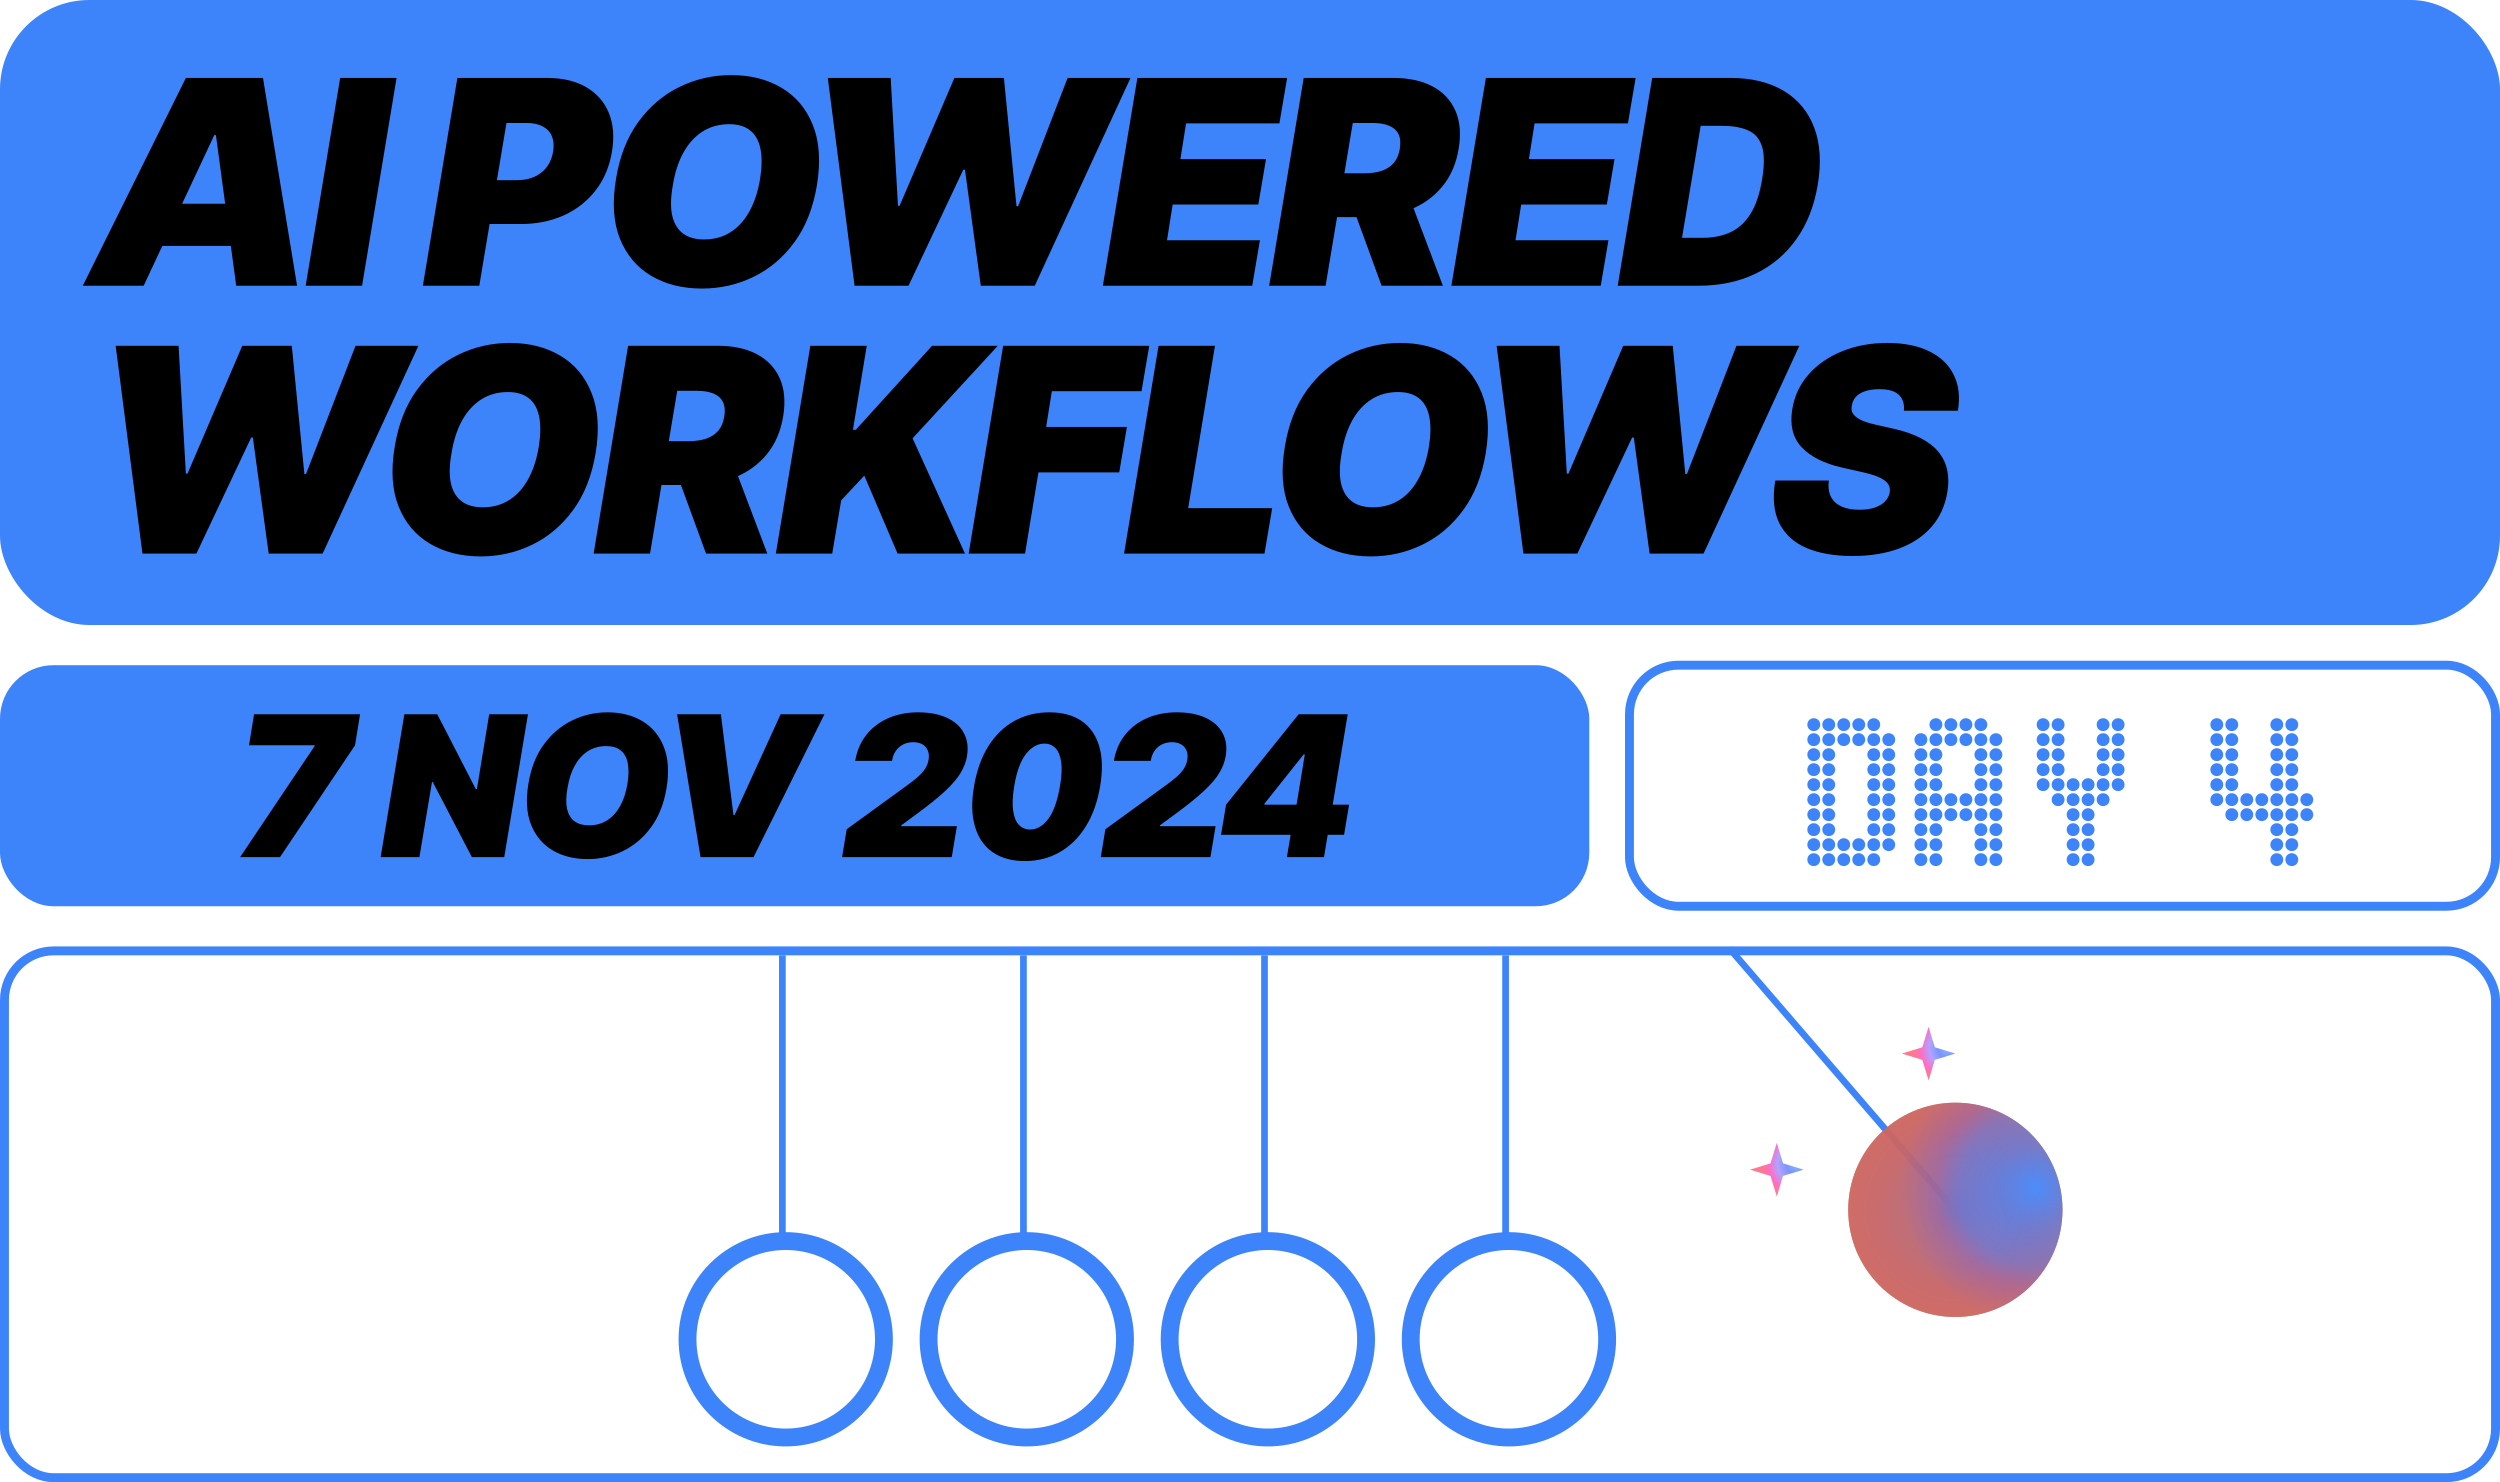 <svg width="280" height="166" viewBox="0 0 280 166" fill="none" xmlns="http://www.w3.org/2000/svg">
<rect width="280" height="70" rx="10" fill="#3D84FB"/>
<path d="M16.091 32H9.273L20.818 8.727H29.454L33.273 32H26.454L24.182 15.136H24L16.091 32ZM16.364 22.818H29.182L28.364 27.546H15.546L16.364 22.818ZM44.416 8.727L40.552 32H34.234L38.098 8.727H44.416ZM47.362 32L51.225 8.727H61.271C62.998 8.727 64.453 9.068 65.634 9.75C66.816 10.432 67.665 11.39 68.18 12.625C68.695 13.86 68.816 15.303 68.543 16.954C68.271 18.636 67.665 20.087 66.725 21.307C65.793 22.519 64.604 23.454 63.157 24.114C61.718 24.765 60.104 25.091 58.316 25.091H52.316L53.134 20.182H57.862C58.619 20.182 59.286 20.053 59.862 19.796C60.438 19.53 60.903 19.159 61.259 18.682C61.615 18.197 61.847 17.621 61.953 16.954C62.059 16.288 62.009 15.72 61.805 15.25C61.608 14.773 61.267 14.409 60.782 14.159C60.305 13.902 59.695 13.773 58.953 13.773H56.725L53.68 32H47.362ZM91.491 20.773C91.067 23.303 90.226 25.424 88.968 27.136C87.71 28.849 86.184 30.14 84.388 31.011C82.593 31.883 80.673 32.318 78.627 32.318C76.445 32.318 74.551 31.845 72.945 30.898C71.339 29.951 70.169 28.564 69.434 26.739C68.699 24.913 68.551 22.682 68.991 20.046C69.4 17.515 70.233 15.386 71.491 13.659C72.748 11.932 74.282 10.625 76.093 9.739C77.904 8.852 79.839 8.409 81.9 8.409C84.067 8.409 85.949 8.886 87.548 9.841C89.154 10.796 90.32 12.193 91.048 14.034C91.782 15.875 91.93 18.121 91.491 20.773ZM85.127 20.046C85.339 18.712 85.354 17.591 85.173 16.682C84.991 15.765 84.608 15.076 84.025 14.614C83.442 14.144 82.657 13.909 81.673 13.909C80.551 13.909 79.559 14.182 78.695 14.727C77.832 15.273 77.116 16.057 76.548 17.079C75.979 18.102 75.582 19.333 75.354 20.773C75.112 22.121 75.089 23.242 75.286 24.136C75.491 25.03 75.892 25.701 76.491 26.148C77.097 26.595 77.885 26.818 78.854 26.818C79.96 26.818 80.938 26.553 81.786 26.023C82.642 25.492 83.351 24.724 83.911 23.716C84.479 22.708 84.885 21.485 85.127 20.046ZM95.711 32L92.711 8.727H99.756L100.574 23.046H100.756L106.893 8.727H112.438L113.847 23.091H114.029L119.574 8.727H126.62L115.893 32H109.847L108.074 19H107.893L101.756 32H95.711ZM123.522 32L127.385 8.727H144.158L143.294 13.818H132.84L132.204 17.818H141.794L140.931 22.909H131.34L130.704 26.909H141.113L140.249 32H123.522ZM142.148 32L146.012 8.727H156.057C157.784 8.727 159.243 9.042 160.432 9.67C161.621 10.299 162.477 11.204 163 12.386C163.523 13.568 163.648 14.985 163.375 16.636C163.102 18.303 162.5 19.708 161.568 20.852C160.644 21.989 159.466 22.852 158.034 23.443C156.61 24.026 155.012 24.318 153.239 24.318H147.239L148.057 19.409H152.784C153.527 19.409 154.178 19.318 154.739 19.136C155.299 18.947 155.754 18.651 156.102 18.25C156.451 17.841 156.678 17.303 156.784 16.636C156.89 15.97 156.837 15.428 156.625 15.011C156.413 14.587 156.061 14.277 155.568 14.079C155.076 13.875 154.466 13.773 153.739 13.773H151.512L148.466 32H142.148ZM157.557 21.318L161.602 32H154.739L150.83 21.318H157.557ZM162.555 32L166.419 8.727H183.192L182.328 13.818H171.874L171.237 17.818H180.828L179.965 22.909H170.374L169.737 26.909H180.146L179.283 32H162.555ZM190.273 32H181.182L185.045 8.727H193.773C196.167 8.727 198.167 9.208 199.773 10.171C201.379 11.133 202.519 12.508 203.193 14.296C203.867 16.083 204 18.212 203.591 20.682C203.197 23.061 202.398 25.095 201.193 26.784C199.996 28.474 198.466 29.765 196.602 30.659C194.746 31.553 192.636 32 190.273 32ZM188.386 26.636H190.682C191.833 26.636 192.86 26.436 193.761 26.034C194.67 25.625 195.428 24.943 196.034 23.989C196.648 23.026 197.091 21.712 197.364 20.046C197.621 18.47 197.614 17.254 197.341 16.398C197.068 15.534 196.549 14.936 195.784 14.602C195.019 14.261 194.03 14.091 192.818 14.091H190.477L188.386 26.636ZM15.954 62L12.954 38.727H20L20.818 53.045H21L27.136 38.727H32.682L34.091 53.091H34.273L39.818 38.727H46.864L36.136 62H30.091L28.318 49H28.136L22 62H15.954ZM66.706 50.773C66.282 53.303 65.441 55.424 64.183 57.136C62.925 58.849 61.399 60.14 59.603 61.011C57.808 61.883 55.888 62.318 53.842 62.318C51.66 62.318 49.766 61.845 48.16 60.898C46.554 59.951 45.384 58.564 44.649 56.739C43.914 54.913 43.766 52.682 44.206 50.045C44.615 47.515 45.448 45.386 46.706 43.659C47.963 41.932 49.498 40.625 51.308 39.739C53.119 38.852 55.054 38.409 57.115 38.409C59.282 38.409 61.164 38.886 62.763 39.841C64.369 40.795 65.535 42.193 66.263 44.034C66.998 45.875 67.145 48.121 66.706 50.773ZM60.342 50.045C60.554 48.712 60.569 47.591 60.388 46.682C60.206 45.765 59.823 45.076 59.24 44.614C58.657 44.144 57.873 43.909 56.888 43.909C55.766 43.909 54.774 44.182 53.91 44.727C53.047 45.273 52.331 46.057 51.763 47.08C51.194 48.102 50.797 49.333 50.569 50.773C50.327 52.121 50.304 53.242 50.501 54.136C50.706 55.03 51.107 55.701 51.706 56.148C52.312 56.595 53.1 56.818 54.069 56.818C55.175 56.818 56.153 56.553 57.001 56.023C57.857 55.492 58.566 54.724 59.126 53.716C59.694 52.708 60.1 51.485 60.342 50.045ZM66.486 62L70.349 38.727H80.394C82.122 38.727 83.58 39.042 84.769 39.67C85.959 40.299 86.815 41.205 87.338 42.386C87.861 43.568 87.986 44.985 87.713 46.636C87.44 48.303 86.838 49.708 85.906 50.852C84.982 51.989 83.804 52.852 82.372 53.443C80.948 54.026 79.349 54.318 77.576 54.318H71.576L72.394 49.409H77.122C77.864 49.409 78.516 49.318 79.076 49.136C79.637 48.947 80.091 48.651 80.44 48.25C80.788 47.841 81.016 47.303 81.122 46.636C81.228 45.97 81.175 45.428 80.963 45.011C80.751 44.587 80.398 44.276 79.906 44.08C79.413 43.875 78.804 43.773 78.076 43.773H75.849L72.804 62H66.486ZM81.894 51.318L85.94 62H79.076L75.167 51.318H81.894ZM86.893 62L90.757 38.727H97.075L95.529 48.136H95.847L104.393 38.727H111.757L102.211 49.091L108.075 62H100.529L96.802 53.273L94.211 56.045L93.211 62H86.893ZM108.488 62L112.352 38.727H128.715L127.852 43.818H117.806L117.17 47.818H126.215L125.352 52.909H116.306L114.806 62H108.488ZM125.895 62L129.759 38.727H136.077L133.077 56.909H142.486L141.623 62H125.895ZM166.4 50.773C165.975 53.303 165.134 55.424 163.877 57.136C162.619 58.849 161.093 60.14 159.297 61.011C157.502 61.883 155.581 62.318 153.536 62.318C151.354 62.318 149.46 61.845 147.854 60.898C146.248 59.951 145.078 58.564 144.343 56.739C143.608 54.913 143.46 52.682 143.9 50.045C144.309 47.515 145.142 45.386 146.4 43.659C147.657 41.932 149.191 40.625 151.002 39.739C152.812 38.852 154.748 38.409 156.809 38.409C158.975 38.409 160.858 38.886 162.456 39.841C164.062 40.795 165.229 42.193 165.956 44.034C166.691 45.875 166.839 48.121 166.4 50.773ZM160.036 50.045C160.248 48.712 160.263 47.591 160.081 46.682C159.9 45.765 159.517 45.076 158.934 44.614C158.35 44.144 157.566 43.909 156.581 43.909C155.46 43.909 154.468 44.182 153.604 44.727C152.74 45.273 152.025 46.057 151.456 47.08C150.888 48.102 150.49 49.333 150.263 50.773C150.021 52.121 149.998 53.242 150.195 54.136C150.4 55.03 150.801 55.701 151.4 56.148C152.006 56.595 152.793 56.818 153.763 56.818C154.869 56.818 155.847 56.553 156.695 56.023C157.551 55.492 158.259 54.724 158.82 53.716C159.388 52.708 159.793 51.485 160.036 50.045ZM170.62 62L167.62 38.727H174.665L175.483 53.045H175.665L181.801 38.727H187.347L188.756 53.091H188.938L194.483 38.727H201.529L190.801 62H184.756L182.983 49H182.801L176.665 62H170.62ZM213.237 46C213.305 45.25 213.124 44.663 212.692 44.239C212.26 43.807 211.533 43.591 210.51 43.591C209.858 43.591 209.313 43.667 208.874 43.818C208.442 43.97 208.105 44.178 207.862 44.443C207.627 44.708 207.48 45.015 207.419 45.364C207.351 45.636 207.355 45.886 207.43 46.114C207.514 46.333 207.669 46.534 207.896 46.716C208.131 46.898 208.438 47.061 208.817 47.205C209.203 47.349 209.662 47.477 210.192 47.591L212.01 48C213.252 48.273 214.294 48.633 215.135 49.08C215.983 49.519 216.65 50.042 217.135 50.648C217.62 51.254 217.938 51.932 218.09 52.682C218.249 53.432 218.252 54.25 218.101 55.136C217.843 56.667 217.249 57.962 216.317 59.023C215.385 60.083 214.169 60.89 212.669 61.443C211.169 61.996 209.434 62.273 207.465 62.273C205.449 62.273 203.737 61.974 202.328 61.375C200.927 60.769 199.912 59.845 199.283 58.602C198.662 57.352 198.51 55.758 198.828 53.818H204.828C204.737 54.53 204.813 55.129 205.055 55.614C205.298 56.099 205.688 56.466 206.226 56.716C206.764 56.966 207.434 57.091 208.237 57.091C208.919 57.091 209.502 57.008 209.987 56.841C210.472 56.674 210.855 56.443 211.135 56.148C211.415 55.852 211.586 55.515 211.646 55.136C211.707 54.788 211.646 54.477 211.465 54.205C211.283 53.932 210.953 53.686 210.476 53.466C209.999 53.246 209.343 53.045 208.51 52.864L206.283 52.364C204.305 51.909 202.813 51.159 201.805 50.114C200.798 49.068 200.442 47.636 200.737 45.818C200.98 44.333 201.59 43.038 202.567 41.932C203.552 40.818 204.802 39.955 206.317 39.341C207.84 38.72 209.525 38.409 211.374 38.409C213.252 38.409 214.824 38.724 216.09 39.352C217.362 39.981 218.275 40.864 218.828 42C219.389 43.136 219.54 44.47 219.283 46H213.237Z" fill="black"/>
<rect y="74.5" width="178" height="27" rx="6" fill="#3D84FB"/>
<path d="M26.891 96L35.235 83.562L35.266 83.469H27.891L28.453 80H40.328L39.766 83.469L31.36 96H26.891ZM59.131 80L56.475 96H52.85L48.475 87.594H48.381L46.975 96H42.631L45.288 80H48.975L53.288 88.375H53.413L54.788 80H59.131ZM74.651 88.281C74.359 90.021 73.781 91.479 72.917 92.656C72.052 93.833 71.003 94.721 69.768 95.32C68.534 95.919 67.214 96.219 65.807 96.219C64.307 96.219 63.005 95.893 61.901 95.242C60.797 94.591 59.992 93.638 59.487 92.383C58.982 91.128 58.88 89.594 59.182 87.781C59.464 86.042 60.037 84.578 60.901 83.391C61.766 82.203 62.82 81.305 64.065 80.695C65.31 80.086 66.641 79.781 68.057 79.781C69.547 79.781 70.841 80.109 71.94 80.766C73.044 81.422 73.846 82.383 74.346 83.648C74.852 84.914 74.953 86.458 74.651 88.281ZM70.276 87.781C70.422 86.865 70.432 86.094 70.307 85.469C70.182 84.838 69.919 84.365 69.518 84.047C69.117 83.724 68.578 83.562 67.901 83.562C67.13 83.562 66.448 83.75 65.854 84.125C65.26 84.5 64.768 85.039 64.378 85.742C63.987 86.445 63.714 87.292 63.557 88.281C63.391 89.208 63.375 89.979 63.511 90.594C63.651 91.208 63.927 91.669 64.339 91.977C64.755 92.284 65.297 92.438 65.964 92.438C66.724 92.438 67.396 92.255 67.979 91.891C68.568 91.526 69.055 90.997 69.44 90.305C69.831 89.612 70.109 88.771 70.276 87.781ZM80.741 80L82.147 91.281H82.272L87.429 80H92.335L84.397 96H78.46L75.835 80H80.741ZM94.314 96L94.829 92.875L101.626 87.938C102.079 87.609 102.47 87.302 102.798 87.016C103.131 86.724 103.4 86.424 103.603 86.117C103.806 85.81 103.939 85.469 104.001 85.094C104.069 84.682 104.038 84.331 103.907 84.039C103.782 83.742 103.579 83.516 103.298 83.359C103.017 83.203 102.678 83.125 102.282 83.125C101.881 83.125 101.514 83.206 101.181 83.367C100.848 83.529 100.569 83.766 100.345 84.078C100.126 84.391 99.98 84.771 99.907 85.219H95.782C95.97 84.094 96.384 83.125 97.025 82.312C97.671 81.5 98.488 80.875 99.478 80.438C100.473 80 101.59 79.781 102.829 79.781C104.111 79.781 105.189 79.987 106.064 80.398C106.939 80.805 107.572 81.378 107.962 82.117C108.358 82.857 108.47 83.724 108.298 84.719C108.194 85.333 107.962 85.943 107.603 86.547C107.249 87.151 106.678 87.823 105.892 88.562C105.111 89.297 104.027 90.172 102.642 91.188L100.939 92.438L100.923 92.531H107.173L106.595 96H94.314ZM114.783 96.438C113.324 96.438 112.119 96.104 111.165 95.438C110.212 94.766 109.553 93.802 109.189 92.547C108.824 91.292 108.793 89.787 109.095 88.031C109.397 86.271 109.936 84.776 110.712 83.547C111.494 82.318 112.462 81.383 113.619 80.742C114.78 80.102 116.085 79.781 117.533 79.781C118.981 79.781 120.178 80.102 121.126 80.742C122.074 81.383 122.733 82.318 123.103 83.547C123.473 84.771 123.512 86.266 123.22 88.031C122.928 89.792 122.392 91.299 121.611 92.555C120.835 93.81 119.863 94.771 118.697 95.438C117.535 96.104 116.231 96.438 114.783 96.438ZM115.376 92.906C116.126 92.906 116.798 92.516 117.392 91.734C117.991 90.948 118.434 89.713 118.72 88.031C118.908 86.938 118.952 86.042 118.853 85.344C118.754 84.641 118.54 84.122 118.212 83.789C117.884 83.451 117.47 83.281 116.97 83.281C116.22 83.281 115.538 83.664 114.923 84.43C114.314 85.19 113.871 86.391 113.595 88.031C113.408 89.156 113.366 90.078 113.47 90.797C113.574 91.516 113.793 92.047 114.126 92.391C114.46 92.734 114.876 92.906 115.376 92.906ZM123.287 96L123.802 92.875L130.599 87.938C131.052 87.609 131.443 87.302 131.771 87.016C132.104 86.724 132.373 86.424 132.576 86.117C132.779 85.81 132.912 85.469 132.974 85.094C133.042 84.682 133.011 84.331 132.88 84.039C132.755 83.742 132.552 83.516 132.271 83.359C131.99 83.203 131.651 83.125 131.255 83.125C130.854 83.125 130.487 83.206 130.154 83.367C129.821 83.529 129.542 83.766 129.318 84.078C129.099 84.391 128.953 84.771 128.88 85.219H124.755C124.943 84.094 125.357 83.125 125.998 82.312C126.643 81.5 127.461 80.875 128.451 80.438C129.446 80 130.563 79.781 131.802 79.781C133.084 79.781 134.162 79.987 135.037 80.398C135.912 80.805 136.544 81.378 136.935 82.117C137.331 82.857 137.443 83.724 137.271 84.719C137.167 85.333 136.935 85.943 136.576 86.547C136.222 87.151 135.651 87.823 134.865 88.562C134.084 89.297 133 90.172 131.615 91.188L129.912 92.438L129.896 92.531H136.146L135.568 96H123.287ZM136.756 93.5L137.318 90.125L145.443 80H148.506L147.756 84.5H146.006L141.631 90L141.599 90.125H151.099L150.537 93.5H136.756ZM144.131 96L144.724 92.469L145.068 91L146.881 80H150.943L148.287 96H144.131Z" fill="black"/>
<rect x="182.5" y="74.5" width="97" height="27" rx="5.5" stroke="#3D84FB"/>
<path d="M203.14 93.88C203.548 93.88 203.86 94.192 203.86 94.6C203.86 95.008 203.548 95.32 203.14 95.32C202.732 95.32 202.42 95.008 202.42 94.6C202.42 94.192 202.732 93.88 203.14 93.88ZM203.14 92.2C203.548 92.2 203.86 92.512 203.86 92.92C203.86 93.328 203.548 93.64 203.14 93.64C202.732 93.64 202.42 93.328 202.42 92.92C202.42 92.512 202.732 92.2 203.14 92.2ZM203.14 90.52C203.548 90.52 203.86 90.832 203.86 91.24C203.86 91.648 203.548 91.96 203.14 91.96C202.732 91.96 202.42 91.648 202.42 91.24C202.42 90.832 202.732 90.52 203.14 90.52ZM203.14 88.84C203.548 88.84 203.86 89.152 203.86 89.56C203.86 89.968 203.548 90.28 203.14 90.28C202.732 90.28 202.42 89.968 202.42 89.56C202.42 89.152 202.732 88.84 203.14 88.84ZM203.14 85.48C203.548 85.48 203.86 85.792 203.86 86.2C203.86 86.608 203.548 86.92 203.14 86.92C202.732 86.92 202.42 86.608 202.42 86.2C202.42 85.792 202.732 85.48 203.14 85.48ZM203.14 83.8C203.548 83.8 203.86 84.112 203.86 84.52C203.86 84.928 203.548 85.24 203.14 85.24C202.732 85.24 202.42 84.928 202.42 84.52C202.42 84.112 202.732 83.8 203.14 83.8ZM203.14 82.12C203.548 82.12 203.86 82.432 203.86 82.84C203.86 83.248 203.548 83.56 203.14 83.56C202.732 83.56 202.42 83.248 202.42 82.84C202.42 82.432 202.732 82.12 203.14 82.12ZM204.82 95.56C205.228 95.56 205.54 95.872 205.54 96.28C205.54 96.688 205.228 97 204.82 97C204.412 97 204.1 96.688 204.1 96.28C204.1 95.872 204.412 95.56 204.82 95.56ZM204.82 93.88C205.228 93.88 205.54 94.192 205.54 94.6C205.54 95.008 205.228 95.32 204.82 95.32C204.412 95.32 204.1 95.008 204.1 94.6C204.1 94.192 204.412 93.88 204.82 93.88ZM206.5 95.56C206.908 95.56 207.22 95.872 207.22 96.28C207.22 96.688 206.908 97 206.5 97C206.092 97 205.78 96.688 205.78 96.28C205.78 95.872 206.092 95.56 206.5 95.56ZM206.5 93.88C206.908 93.88 207.22 94.192 207.22 94.6C207.22 95.008 206.908 95.32 206.5 95.32C206.092 95.32 205.78 95.008 205.78 94.6C205.78 94.192 206.092 93.88 206.5 93.88ZM208.18 95.56C208.588 95.56 208.9 95.872 208.9 96.28C208.9 96.688 208.588 97 208.18 97C207.772 97 207.46 96.688 207.46 96.28C207.46 95.872 207.772 95.56 208.18 95.56ZM208.18 93.88C208.588 93.88 208.9 94.192 208.9 94.6C208.9 95.008 208.588 95.32 208.18 95.32C207.772 95.32 207.46 95.008 207.46 94.6C207.46 94.192 207.772 93.88 208.18 93.88ZM204.82 92.2C205.228 92.2 205.54 92.512 205.54 92.92C205.54 93.328 205.228 93.64 204.82 93.64C204.412 93.64 204.1 93.328 204.1 92.92C204.1 92.512 204.412 92.2 204.82 92.2ZM204.82 90.52C205.228 90.52 205.54 90.832 205.54 91.24C205.54 91.648 205.228 91.96 204.82 91.96C204.412 91.96 204.1 91.648 204.1 91.24C204.1 90.832 204.412 90.52 204.82 90.52ZM204.82 88.84C205.228 88.84 205.54 89.152 205.54 89.56C205.54 89.968 205.228 90.28 204.82 90.28C204.412 90.28 204.1 89.968 204.1 89.56C204.1 89.152 204.412 88.84 204.82 88.84ZM204.82 87.16C205.228 87.16 205.54 87.472 205.54 87.88C205.54 88.288 205.228 88.6 204.82 88.6C204.412 88.6 204.1 88.288 204.1 87.88C204.1 87.472 204.412 87.16 204.82 87.16ZM204.82 85.48C205.228 85.48 205.54 85.792 205.54 86.2C205.54 86.608 205.228 86.92 204.82 86.92C204.412 86.92 204.1 86.608 204.1 86.2C204.1 85.792 204.412 85.48 204.82 85.48ZM204.82 83.8C205.228 83.8 205.54 84.112 205.54 84.52C205.54 84.928 205.228 85.24 204.82 85.24C204.412 85.24 204.1 84.928 204.1 84.52C204.1 84.112 204.412 83.8 204.82 83.8ZM204.82 82.12C205.228 82.12 205.54 82.432 205.54 82.84C205.54 83.248 205.228 83.56 204.82 83.56C204.412 83.56 204.1 83.248 204.1 82.84C204.1 82.432 204.412 82.12 204.82 82.12ZM204.82 80.44C205.228 80.44 205.54 80.752 205.54 81.16C205.54 81.568 205.228 81.88 204.82 81.88C204.412 81.88 204.1 81.568 204.1 81.16C204.1 80.752 204.412 80.44 204.82 80.44ZM209.86 95.56C210.268 95.56 210.58 95.872 210.58 96.28C210.58 96.688 210.268 97 209.86 97C209.452 97 209.14 96.688 209.14 96.28C209.14 95.872 209.452 95.56 209.86 95.56ZM209.86 93.88C210.268 93.88 210.58 94.192 210.58 94.6C210.58 95.008 210.268 95.32 209.86 95.32C209.452 95.32 209.14 95.008 209.14 94.6C209.14 94.192 209.452 93.88 209.86 93.88ZM209.86 92.2C210.268 92.2 210.58 92.512 210.58 92.92C210.58 93.328 210.268 93.64 209.86 93.64C209.452 93.64 209.14 93.328 209.14 92.92C209.14 92.512 209.452 92.2 209.86 92.2ZM209.86 90.52C210.268 90.52 210.58 90.832 210.58 91.24C210.58 91.648 210.268 91.96 209.86 91.96C209.452 91.96 209.14 91.648 209.14 91.24C209.14 90.832 209.452 90.52 209.86 90.52ZM209.86 88.84C210.268 88.84 210.58 89.152 210.58 89.56C210.58 89.968 210.268 90.28 209.86 90.28C209.452 90.28 209.14 89.968 209.14 89.56C209.14 89.152 209.452 88.84 209.86 88.84ZM209.86 87.16C210.268 87.16 210.58 87.472 210.58 87.88C210.58 88.288 210.268 88.6 209.86 88.6C209.452 88.6 209.14 88.288 209.14 87.88C209.14 87.472 209.452 87.16 209.86 87.16ZM209.86 85.48C210.268 85.48 210.58 85.792 210.58 86.2C210.58 86.608 210.268 86.92 209.86 86.92C209.452 86.92 209.14 86.608 209.14 86.2C209.14 85.792 209.452 85.48 209.86 85.48ZM209.86 83.8C210.268 83.8 210.58 84.112 210.58 84.52C210.58 84.928 210.268 85.24 209.86 85.24C209.452 85.24 209.14 84.928 209.14 84.52C209.14 84.112 209.452 83.8 209.86 83.8ZM209.86 82.12C210.268 82.12 210.58 82.432 210.58 82.84C210.58 83.248 210.268 83.56 209.86 83.56C209.452 83.56 209.14 83.248 209.14 82.84C209.14 82.432 209.452 82.12 209.86 82.12ZM209.86 80.44C210.268 80.44 210.58 80.752 210.58 81.16C210.58 81.568 210.268 81.88 209.86 81.88C209.452 81.88 209.14 81.568 209.14 81.16C209.14 80.752 209.452 80.44 209.86 80.44ZM211.54 93.88C211.948 93.88 212.26 94.192 212.26 94.6C212.26 95.008 211.948 95.32 211.54 95.32C211.132 95.32 210.82 95.008 210.82 94.6C210.82 94.192 211.132 93.88 211.54 93.88ZM211.54 92.2C211.948 92.2 212.26 92.512 212.26 92.92C212.26 93.328 211.948 93.64 211.54 93.64C211.132 93.64 210.82 93.328 210.82 92.92C210.82 92.512 211.132 92.2 211.54 92.2ZM211.54 90.52C211.948 90.52 212.26 90.832 212.26 91.24C212.26 91.648 211.948 91.96 211.54 91.96C211.132 91.96 210.82 91.648 210.82 91.24C210.82 90.832 211.132 90.52 211.54 90.52ZM211.54 88.84C211.948 88.84 212.26 89.152 212.26 89.56C212.26 89.968 211.948 90.28 211.54 90.28C211.132 90.28 210.82 89.968 210.82 89.56C210.82 89.152 211.132 88.84 211.54 88.84ZM211.54 85.48C211.948 85.48 212.26 85.792 212.26 86.2C212.26 86.608 211.948 86.92 211.54 86.92C211.132 86.92 210.82 86.608 210.82 86.2C210.82 85.792 211.132 85.48 211.54 85.48ZM211.54 83.8C211.948 83.8 212.26 84.112 212.26 84.52C212.26 84.928 211.948 85.24 211.54 85.24C211.132 85.24 210.82 84.928 210.82 84.52C210.82 84.112 211.132 83.8 211.54 83.8ZM211.54 82.12C211.948 82.12 212.26 82.432 212.26 82.84C212.26 83.248 211.948 83.56 211.54 83.56C211.132 83.56 210.82 83.248 210.82 82.84C210.82 82.432 211.132 82.12 211.54 82.12ZM206.5 82.12C206.908 82.12 207.22 82.432 207.22 82.84C207.22 83.248 206.908 83.56 206.5 83.56C206.092 83.56 205.78 83.248 205.78 82.84C205.78 82.432 206.092 82.12 206.5 82.12ZM206.5 80.44C206.908 80.44 207.22 80.752 207.22 81.16C207.22 81.568 206.908 81.88 206.5 81.88C206.092 81.88 205.78 81.568 205.78 81.16C205.78 80.752 206.092 80.44 206.5 80.44ZM208.18 82.12C208.588 82.12 208.9 82.432 208.9 82.84C208.9 83.248 208.588 83.56 208.18 83.56C207.772 83.56 207.46 83.248 207.46 82.84C207.46 82.432 207.772 82.12 208.18 82.12ZM208.18 80.44C208.588 80.44 208.9 80.752 208.9 81.16C208.9 81.568 208.588 81.88 208.18 81.88C207.772 81.88 207.46 81.568 207.46 81.16C207.46 80.752 207.772 80.44 208.18 80.44ZM203.14 95.56C203.548 95.56 203.86 95.872 203.86 96.28C203.86 96.688 203.548 97 203.14 97C202.732 97 202.42 96.688 202.42 96.28C202.42 95.872 202.732 95.56 203.14 95.56ZM203.14 87.16C203.548 87.16 203.86 87.472 203.86 87.88C203.86 88.288 203.548 88.6 203.14 88.6C202.732 88.6 202.42 88.288 202.42 87.88C202.42 87.472 202.732 87.16 203.14 87.16ZM203.14 80.44C203.548 80.44 203.86 80.752 203.86 81.16C203.86 81.568 203.548 81.88 203.14 81.88C202.732 81.88 202.42 81.568 202.42 81.16C202.42 80.752 202.732 80.44 203.14 80.44ZM211.54 87.16C211.948 87.16 212.26 87.472 212.26 87.88C212.26 88.288 211.948 88.6 211.54 88.6C211.132 88.6 210.82 88.288 210.82 87.88C210.82 87.472 211.132 87.16 211.54 87.16ZM215.14 93.88C215.548 93.88 215.86 94.192 215.86 94.6C215.86 95.008 215.548 95.32 215.14 95.32C214.732 95.32 214.42 95.008 214.42 94.6C214.42 94.192 214.732 93.88 215.14 93.88ZM215.14 92.2C215.548 92.2 215.86 92.512 215.86 92.92C215.86 93.328 215.548 93.64 215.14 93.64C214.732 93.64 214.42 93.328 214.42 92.92C214.42 92.512 214.732 92.2 215.14 92.2ZM215.14 90.52C215.548 90.52 215.86 90.832 215.86 91.24C215.86 91.648 215.548 91.96 215.14 91.96C214.732 91.96 214.42 91.648 214.42 91.24C214.42 90.832 214.732 90.52 215.14 90.52ZM215.14 88.84C215.548 88.84 215.86 89.152 215.86 89.56C215.86 89.968 215.548 90.28 215.14 90.28C214.732 90.28 214.42 89.968 214.42 89.56C214.42 89.152 214.732 88.84 215.14 88.84ZM215.14 85.48C215.548 85.48 215.86 85.792 215.86 86.2C215.86 86.608 215.548 86.92 215.14 86.92C214.732 86.92 214.42 86.608 214.42 86.2C214.42 85.792 214.732 85.48 215.14 85.48ZM215.14 83.8C215.548 83.8 215.86 84.112 215.86 84.52C215.86 84.928 215.548 85.24 215.14 85.24C214.732 85.24 214.42 84.928 214.42 84.52C214.42 84.112 214.732 83.8 215.14 83.8ZM215.14 82.12C215.548 82.12 215.86 82.432 215.86 82.84C215.86 83.248 215.548 83.56 215.14 83.56C214.732 83.56 214.42 83.248 214.42 82.84C214.42 82.432 214.732 82.12 215.14 82.12ZM216.82 95.56C217.228 95.56 217.54 95.872 217.54 96.28C217.54 96.688 217.228 97 216.82 97C216.412 97 216.1 96.688 216.1 96.28C216.1 95.872 216.412 95.56 216.82 95.56ZM216.82 93.88C217.228 93.88 217.54 94.192 217.54 94.6C217.54 95.008 217.228 95.32 216.82 95.32C216.412 95.32 216.1 95.008 216.1 94.6C216.1 94.192 216.412 93.88 216.82 93.88ZM216.82 92.2C217.228 92.2 217.54 92.512 217.54 92.92C217.54 93.328 217.228 93.64 216.82 93.64C216.412 93.64 216.1 93.328 216.1 92.92C216.1 92.512 216.412 92.2 216.82 92.2ZM216.82 90.52C217.228 90.52 217.54 90.832 217.54 91.24C217.54 91.648 217.228 91.96 216.82 91.96C216.412 91.96 216.1 91.648 216.1 91.24C216.1 90.832 216.412 90.52 216.82 90.52ZM216.82 88.84C217.228 88.84 217.54 89.152 217.54 89.56C217.54 89.968 217.228 90.28 216.82 90.28C216.412 90.28 216.1 89.968 216.1 89.56C216.1 89.152 216.412 88.84 216.82 88.84ZM216.82 87.16C217.228 87.16 217.54 87.472 217.54 87.88C217.54 88.288 217.228 88.6 216.82 88.6C216.412 88.6 216.1 88.288 216.1 87.88C216.1 87.472 216.412 87.16 216.82 87.16ZM216.82 85.48C217.228 85.48 217.54 85.792 217.54 86.2C217.54 86.608 217.228 86.92 216.82 86.92C216.412 86.92 216.1 86.608 216.1 86.2C216.1 85.792 216.412 85.48 216.82 85.48ZM216.82 83.8C217.228 83.8 217.54 84.112 217.54 84.52C217.54 84.928 217.228 85.24 216.82 85.24C216.412 85.24 216.1 84.928 216.1 84.52C216.1 84.112 216.412 83.8 216.82 83.8ZM216.82 82.12C217.228 82.12 217.54 82.432 217.54 82.84C217.54 83.248 217.228 83.56 216.82 83.56C216.412 83.56 216.1 83.248 216.1 82.84C216.1 82.432 216.412 82.12 216.82 82.12ZM216.82 80.44C217.228 80.44 217.54 80.752 217.54 81.16C217.54 81.568 217.228 81.88 216.82 81.88C216.412 81.88 216.1 81.568 216.1 81.16C216.1 80.752 216.412 80.44 216.82 80.44ZM221.86 95.56C222.268 95.56 222.58 95.872 222.58 96.28C222.58 96.688 222.268 97 221.86 97C221.452 97 221.14 96.688 221.14 96.28C221.14 95.872 221.452 95.56 221.86 95.56ZM221.86 93.88C222.268 93.88 222.58 94.192 222.58 94.6C222.58 95.008 222.268 95.32 221.86 95.32C221.452 95.32 221.14 95.008 221.14 94.6C221.14 94.192 221.452 93.88 221.86 93.88ZM221.86 92.2C222.268 92.2 222.58 92.512 222.58 92.92C222.58 93.328 222.268 93.64 221.86 93.64C221.452 93.64 221.14 93.328 221.14 92.92C221.14 92.512 221.452 92.2 221.86 92.2ZM221.86 90.52C222.268 90.52 222.58 90.832 222.58 91.24C222.58 91.648 222.268 91.96 221.86 91.96C221.452 91.96 221.14 91.648 221.14 91.24C221.14 90.832 221.452 90.52 221.86 90.52ZM221.86 88.84C222.268 88.84 222.58 89.152 222.58 89.56C222.58 89.968 222.268 90.28 221.86 90.28C221.452 90.28 221.14 89.968 221.14 89.56C221.14 89.152 221.452 88.84 221.86 88.84ZM221.86 87.16C222.268 87.16 222.58 87.472 222.58 87.88C222.58 88.288 222.268 88.6 221.86 88.6C221.452 88.6 221.14 88.288 221.14 87.88C221.14 87.472 221.452 87.16 221.86 87.16ZM221.86 85.48C222.268 85.48 222.58 85.792 222.58 86.2C222.58 86.608 222.268 86.92 221.86 86.92C221.452 86.92 221.14 86.608 221.14 86.2C221.14 85.792 221.452 85.48 221.86 85.48ZM221.86 83.8C222.268 83.8 222.58 84.112 222.58 84.52C222.58 84.928 222.268 85.24 221.86 85.24C221.452 85.24 221.14 84.928 221.14 84.52C221.14 84.112 221.452 83.8 221.86 83.8ZM221.86 82.12C222.268 82.12 222.58 82.432 222.58 82.84C222.58 83.248 222.268 83.56 221.86 83.56C221.452 83.56 221.14 83.248 221.14 82.84C221.14 82.432 221.452 82.12 221.86 82.12ZM221.86 80.44C222.268 80.44 222.58 80.752 222.58 81.16C222.58 81.568 222.268 81.88 221.86 81.88C221.452 81.88 221.14 81.568 221.14 81.16C221.14 80.752 221.452 80.44 221.86 80.44ZM223.54 93.88C223.948 93.88 224.26 94.192 224.26 94.6C224.26 95.008 223.948 95.32 223.54 95.32C223.132 95.32 222.82 95.008 222.82 94.6C222.82 94.192 223.132 93.88 223.54 93.88ZM223.54 92.2C223.948 92.2 224.26 92.512 224.26 92.92C224.26 93.328 223.948 93.64 223.54 93.64C223.132 93.64 222.82 93.328 222.82 92.92C222.82 92.512 223.132 92.2 223.54 92.2ZM223.54 90.52C223.948 90.52 224.26 90.832 224.26 91.24C224.26 91.648 223.948 91.96 223.54 91.96C223.132 91.96 222.82 91.648 222.82 91.24C222.82 90.832 223.132 90.52 223.54 90.52ZM223.54 88.84C223.948 88.84 224.26 89.152 224.26 89.56C224.26 89.968 223.948 90.28 223.54 90.28C223.132 90.28 222.82 89.968 222.82 89.56C222.82 89.152 223.132 88.84 223.54 88.84ZM218.5 90.52C218.908 90.52 219.22 90.832 219.22 91.24C219.22 91.648 218.908 91.96 218.5 91.96C218.092 91.96 217.78 91.648 217.78 91.24C217.78 90.832 218.092 90.52 218.5 90.52ZM218.5 88.84C218.908 88.84 219.22 89.152 219.22 89.56C219.22 89.968 218.908 90.28 218.5 90.28C218.092 90.28 217.78 89.968 217.78 89.56C217.78 89.152 218.092 88.84 218.5 88.84ZM220.18 90.52C220.588 90.52 220.9 90.832 220.9 91.24C220.9 91.648 220.588 91.96 220.18 91.96C219.772 91.96 219.46 91.648 219.46 91.24C219.46 90.832 219.772 90.52 220.18 90.52ZM220.18 88.84C220.588 88.84 220.9 89.152 220.9 89.56C220.9 89.968 220.588 90.28 220.18 90.28C219.772 90.28 219.46 89.968 219.46 89.56C219.46 89.152 219.772 88.84 220.18 88.84ZM223.54 85.48C223.948 85.48 224.26 85.792 224.26 86.2C224.26 86.608 223.948 86.92 223.54 86.92C223.132 86.92 222.82 86.608 222.82 86.2C222.82 85.792 223.132 85.48 223.54 85.48ZM223.54 83.8C223.948 83.8 224.26 84.112 224.26 84.52C224.26 84.928 223.948 85.24 223.54 85.24C223.132 85.24 222.82 84.928 222.82 84.52C222.82 84.112 223.132 83.8 223.54 83.8ZM223.54 82.12C223.948 82.12 224.26 82.432 224.26 82.84C224.26 83.248 223.948 83.56 223.54 83.56C223.132 83.56 222.82 83.248 222.82 82.84C222.82 82.432 223.132 82.12 223.54 82.12ZM218.5 82.12C218.908 82.12 219.22 82.432 219.22 82.84C219.22 83.248 218.908 83.56 218.5 83.56C218.092 83.56 217.78 83.248 217.78 82.84C217.78 82.432 218.092 82.12 218.5 82.12ZM218.5 80.44C218.908 80.44 219.22 80.752 219.22 81.16C219.22 81.568 218.908 81.88 218.5 81.88C218.092 81.88 217.78 81.568 217.78 81.16C217.78 80.752 218.092 80.44 218.5 80.44ZM220.18 82.12C220.588 82.12 220.9 82.432 220.9 82.84C220.9 83.248 220.588 83.56 220.18 83.56C219.772 83.56 219.46 83.248 219.46 82.84C219.46 82.432 219.772 82.12 220.18 82.12ZM220.18 80.44C220.588 80.44 220.9 80.752 220.9 81.16C220.9 81.568 220.588 81.88 220.18 81.88C219.772 81.88 219.46 81.568 219.46 81.16C219.46 80.752 219.772 80.44 220.18 80.44ZM215.14 87.16C215.548 87.16 215.86 87.472 215.86 87.88C215.86 88.288 215.548 88.6 215.14 88.6C214.732 88.6 214.42 88.288 214.42 87.88C214.42 87.472 214.732 87.16 215.14 87.16ZM223.54 87.16C223.948 87.16 224.26 87.472 224.26 87.88C224.26 88.288 223.948 88.6 223.54 88.6C223.132 88.6 222.82 88.288 222.82 87.88C222.82 87.472 223.132 87.16 223.54 87.16ZM215.14 95.56C215.548 95.56 215.86 95.872 215.86 96.28C215.86 96.688 215.548 97 215.14 97C214.732 97 214.42 96.688 214.42 96.28C214.42 95.872 214.732 95.56 215.14 95.56ZM223.54 95.56C223.948 95.56 224.26 95.872 224.26 96.28C224.26 96.688 223.948 97 223.54 97C223.132 97 222.82 96.688 222.82 96.28C222.82 95.872 223.132 95.56 223.54 95.56ZM228.828 87.16C229.236 87.16 229.548 87.472 229.548 87.88C229.548 88.288 229.236 88.6 228.828 88.6C228.42 88.6 228.108 88.288 228.108 87.88C228.108 87.472 228.42 87.16 228.828 87.16ZM228.828 85.48C229.236 85.48 229.548 85.792 229.548 86.2C229.548 86.608 229.236 86.92 228.828 86.92C228.42 86.92 228.108 86.608 228.108 86.2C228.108 85.792 228.42 85.48 228.828 85.48ZM228.828 83.8C229.236 83.8 229.548 84.112 229.548 84.52C229.548 84.928 229.236 85.24 228.828 85.24C228.42 85.24 228.108 84.928 228.108 84.52C228.108 84.112 228.42 83.8 228.828 83.8ZM228.828 80.44C229.236 80.44 229.548 80.752 229.548 81.16C229.548 81.568 229.236 81.88 228.828 81.88C228.42 81.88 228.108 81.568 228.108 81.16C228.108 80.752 228.42 80.44 228.828 80.44ZM230.508 88.84C230.916 88.84 231.228 89.152 231.228 89.56C231.228 89.968 230.916 90.28 230.508 90.28C230.1 90.28 229.788 89.968 229.788 89.56C229.788 89.152 230.1 88.84 230.508 88.84ZM232.188 90.52C232.596 90.52 232.908 90.832 232.908 91.24C232.908 91.648 232.596 91.96 232.188 91.96C231.78 91.96 231.468 91.648 231.468 91.24C231.468 90.832 231.78 90.52 232.188 90.52ZM232.188 88.84C232.596 88.84 232.908 89.152 232.908 89.56C232.908 89.968 232.596 90.28 232.188 90.28C231.78 90.28 231.468 89.968 231.468 89.56C231.468 89.152 231.78 88.84 232.188 88.84ZM233.868 90.52C234.276 90.52 234.588 90.832 234.588 91.24C234.588 91.648 234.276 91.96 233.868 91.96C233.46 91.96 233.148 91.648 233.148 91.24C233.148 90.832 233.46 90.52 233.868 90.52ZM233.868 88.84C234.276 88.84 234.588 89.152 234.588 89.56C234.588 89.968 234.276 90.28 233.868 90.28C233.46 90.28 233.148 89.968 233.148 89.56C233.148 89.152 233.46 88.84 233.868 88.84ZM230.508 87.16C230.916 87.16 231.228 87.472 231.228 87.88C231.228 88.288 230.916 88.6 230.508 88.6C230.1 88.6 229.788 88.288 229.788 87.88C229.788 87.472 230.1 87.16 230.508 87.16ZM230.508 85.48C230.916 85.48 231.228 85.792 231.228 86.2C231.228 86.608 230.916 86.92 230.508 86.92C230.1 86.92 229.788 86.608 229.788 86.2C229.788 85.792 230.1 85.48 230.508 85.48ZM230.508 83.8C230.916 83.8 231.228 84.112 231.228 84.52C231.228 84.928 230.916 85.24 230.508 85.24C230.1 85.24 229.788 84.928 229.788 84.52C229.788 84.112 230.1 83.8 230.508 83.8ZM230.508 82.12C230.916 82.12 231.228 82.432 231.228 82.84C231.228 83.248 230.916 83.56 230.508 83.56C230.1 83.56 229.788 83.248 229.788 82.84C229.788 82.432 230.1 82.12 230.508 82.12ZM228.828 82.12C229.236 82.12 229.548 82.432 229.548 82.84C229.548 83.248 229.236 83.56 228.828 83.56C228.42 83.56 228.108 83.248 228.108 82.84C228.108 82.432 228.42 82.12 228.828 82.12ZM230.508 80.44C230.916 80.44 231.228 80.752 231.228 81.16C231.228 81.568 230.916 81.88 230.508 81.88C230.1 81.88 229.788 81.568 229.788 81.16C229.788 80.752 230.1 80.44 230.508 80.44ZM235.548 88.84C235.956 88.84 236.268 89.152 236.268 89.56C236.268 89.968 235.956 90.28 235.548 90.28C235.14 90.28 234.828 89.968 234.828 89.56C234.828 89.152 235.14 88.84 235.548 88.84ZM235.548 87.16C235.956 87.16 236.268 87.472 236.268 87.88C236.268 88.288 235.956 88.6 235.548 88.6C235.14 88.6 234.828 88.288 234.828 87.88C234.828 87.472 235.14 87.16 235.548 87.16ZM235.548 85.48C235.956 85.48 236.268 85.792 236.268 86.2C236.268 86.608 235.956 86.92 235.548 86.92C235.14 86.92 234.828 86.608 234.828 86.2C234.828 85.792 235.14 85.48 235.548 85.48ZM235.548 83.8C235.956 83.8 236.268 84.112 236.268 84.52C236.268 84.928 235.956 85.24 235.548 85.24C235.14 85.24 234.828 84.928 234.828 84.52C234.828 84.112 235.14 83.8 235.548 83.8ZM235.548 82.12C235.956 82.12 236.268 82.432 236.268 82.84C236.268 83.248 235.956 83.56 235.548 83.56C235.14 83.56 234.828 83.248 234.828 82.84C234.828 82.432 235.14 82.12 235.548 82.12ZM237.228 82.12C237.636 82.12 237.948 82.432 237.948 82.84C237.948 83.248 237.636 83.56 237.228 83.56C236.82 83.56 236.508 83.248 236.508 82.84C236.508 82.432 236.82 82.12 237.228 82.12ZM235.548 80.44C235.956 80.44 236.268 80.752 236.268 81.16C236.268 81.568 235.956 81.88 235.548 81.88C235.14 81.88 234.828 81.568 234.828 81.16C234.828 80.752 235.14 80.44 235.548 80.44ZM237.228 87.16C237.636 87.16 237.948 87.472 237.948 87.88C237.948 88.288 237.636 88.6 237.228 88.6C236.82 88.6 236.508 88.288 236.508 87.88C236.508 87.472 236.82 87.16 237.228 87.16ZM237.228 85.48C237.636 85.48 237.948 85.792 237.948 86.2C237.948 86.608 237.636 86.92 237.228 86.92C236.82 86.92 236.508 86.608 236.508 86.2C236.508 85.792 236.82 85.48 237.228 85.48ZM237.228 83.8C237.636 83.8 237.948 84.112 237.948 84.52C237.948 84.928 237.636 85.24 237.228 85.24C236.82 85.24 236.508 84.928 236.508 84.52C236.508 84.112 236.82 83.8 237.228 83.8ZM237.228 80.44C237.636 80.44 237.948 80.752 237.948 81.16C237.948 81.568 237.636 81.88 237.228 81.88C236.82 81.88 236.508 81.568 236.508 81.16C236.508 80.752 236.82 80.44 237.228 80.44ZM232.188 95.56C232.596 95.56 232.908 95.872 232.908 96.28C232.908 96.688 232.596 97 232.188 97C231.78 97 231.468 96.688 231.468 96.28C231.468 95.872 231.78 95.56 232.188 95.56ZM232.188 93.88C232.596 93.88 232.908 94.192 232.908 94.6C232.908 95.008 232.596 95.32 232.188 95.32C231.78 95.32 231.468 95.008 231.468 94.6C231.468 94.192 231.78 93.88 232.188 93.88ZM232.188 92.2C232.596 92.2 232.908 92.512 232.908 92.92C232.908 93.328 232.596 93.64 232.188 93.64C231.78 93.64 231.468 93.328 231.468 92.92C231.468 92.512 231.78 92.2 232.188 92.2ZM233.868 95.56C234.276 95.56 234.588 95.872 234.588 96.28C234.588 96.688 234.276 97 233.868 97C233.46 97 233.148 96.688 233.148 96.28C233.148 95.872 233.46 95.56 233.868 95.56ZM233.868 93.88C234.276 93.88 234.588 94.192 234.588 94.6C234.588 95.008 234.276 95.32 233.868 95.32C233.46 95.32 233.148 95.008 233.148 94.6C233.148 94.192 233.46 93.88 233.868 93.88ZM233.868 92.2C234.276 92.2 234.588 92.512 234.588 92.92C234.588 93.328 234.276 93.64 233.868 93.64C233.46 93.64 233.148 93.328 233.148 92.92C233.148 92.512 233.46 92.2 233.868 92.2ZM232.188 87.16C232.596 87.16 232.908 87.472 232.908 87.88C232.908 88.288 232.596 88.6 232.188 88.6C231.78 88.6 231.468 88.288 231.468 87.88C231.468 87.472 231.78 87.16 232.188 87.16ZM233.868 87.16C234.276 87.16 234.588 87.472 234.588 87.88C234.588 88.288 234.276 88.6 233.868 88.6C233.46 88.6 233.148 88.288 233.148 87.88C233.148 87.472 233.46 87.16 233.868 87.16ZM248.281 88.84C248.689 88.84 249.001 89.152 249.001 89.56C249.001 89.968 248.689 90.28 248.281 90.28C247.873 90.28 247.561 89.968 247.561 89.56C247.561 89.152 247.873 88.84 248.281 88.84ZM249.961 85.48C250.369 85.48 250.681 85.792 250.681 86.2C250.681 86.608 250.369 86.92 249.961 86.92C249.553 86.92 249.241 86.608 249.241 86.2C249.241 85.792 249.553 85.48 249.961 85.48ZM251.641 90.52C252.049 90.52 252.361 90.832 252.361 91.24C252.361 91.648 252.049 91.96 251.641 91.96C251.233 91.96 250.921 91.648 250.921 91.24C250.921 90.832 251.233 90.52 251.641 90.52ZM251.641 88.84C252.049 88.84 252.361 89.152 252.361 89.56C252.361 89.968 252.049 90.28 251.641 90.28C251.233 90.28 250.921 89.968 250.921 89.56C250.921 89.152 251.233 88.84 251.641 88.84ZM253.321 90.52C253.729 90.52 254.041 90.832 254.041 91.24C254.041 91.648 253.729 91.96 253.321 91.96C252.913 91.96 252.601 91.648 252.601 91.24C252.601 90.832 252.913 90.52 253.321 90.52ZM253.321 88.84C253.729 88.84 254.041 89.152 254.041 89.56C254.041 89.968 253.729 90.28 253.321 90.28C252.913 90.28 252.601 89.968 252.601 89.56C252.601 89.152 252.913 88.84 253.321 88.84ZM249.961 90.52C250.369 90.52 250.681 90.832 250.681 91.24C250.681 91.648 250.369 91.96 249.961 91.96C249.553 91.96 249.241 91.648 249.241 91.24C249.241 90.832 249.553 90.52 249.961 90.52ZM249.961 88.84C250.369 88.84 250.681 89.152 250.681 89.56C250.681 89.968 250.369 90.28 249.961 90.28C249.553 90.28 249.241 89.968 249.241 89.56C249.241 89.152 249.553 88.84 249.961 88.84ZM249.961 87.16C250.369 87.16 250.681 87.472 250.681 87.88C250.681 88.288 250.369 88.6 249.961 88.6C249.553 88.6 249.241 88.288 249.241 87.88C249.241 87.472 249.553 87.16 249.961 87.16ZM255.001 95.56C255.409 95.56 255.721 95.872 255.721 96.28C255.721 96.688 255.409 97 255.001 97C254.593 97 254.281 96.688 254.281 96.28C254.281 95.872 254.593 95.56 255.001 95.56ZM255.001 93.88C255.409 93.88 255.721 94.192 255.721 94.6C255.721 95.008 255.409 95.32 255.001 95.32C254.593 95.32 254.281 95.008 254.281 94.6C254.281 94.192 254.593 93.88 255.001 93.88ZM255.001 92.2C255.409 92.2 255.721 92.512 255.721 92.92C255.721 93.328 255.409 93.64 255.001 93.64C254.593 93.64 254.281 93.328 254.281 92.92C254.281 92.512 254.593 92.2 255.001 92.2ZM255.001 90.52C255.409 90.52 255.721 90.832 255.721 91.24C255.721 91.648 255.409 91.96 255.001 91.96C254.593 91.96 254.281 91.648 254.281 91.24C254.281 90.832 254.593 90.52 255.001 90.52ZM255.001 88.84C255.409 88.84 255.721 89.152 255.721 89.56C255.721 89.968 255.409 90.28 255.001 90.28C254.593 90.28 254.281 89.968 254.281 89.56C254.281 89.152 254.593 88.84 255.001 88.84ZM255.001 87.16C255.409 87.16 255.721 87.472 255.721 87.88C255.721 88.288 255.409 88.6 255.001 88.6C254.593 88.6 254.281 88.288 254.281 87.88C254.281 87.472 254.593 87.16 255.001 87.16ZM256.681 87.16C257.089 87.16 257.401 87.472 257.401 87.88C257.401 88.288 257.089 88.6 256.681 88.6C256.273 88.6 255.961 88.288 255.961 87.88C255.961 87.472 256.273 87.16 256.681 87.16ZM255.001 85.48C255.409 85.48 255.721 85.792 255.721 86.2C255.721 86.608 255.409 86.92 255.001 86.92C254.593 86.92 254.281 86.608 254.281 86.2C254.281 85.792 254.593 85.48 255.001 85.48ZM255.001 83.8C255.409 83.8 255.721 84.112 255.721 84.52C255.721 84.928 255.409 85.24 255.001 85.24C254.593 85.24 254.281 84.928 254.281 84.52C254.281 84.112 254.593 83.8 255.001 83.8ZM255.001 82.12C255.409 82.12 255.721 82.432 255.721 82.84C255.721 83.248 255.409 83.56 255.001 83.56C254.593 83.56 254.281 83.248 254.281 82.84C254.281 82.432 254.593 82.12 255.001 82.12ZM255.001 80.44C255.409 80.44 255.721 80.752 255.721 81.16C255.721 81.568 255.409 81.88 255.001 81.88C254.593 81.88 254.281 81.568 254.281 81.16C254.281 80.752 254.593 80.44 255.001 80.44ZM256.681 93.88C257.089 93.88 257.401 94.192 257.401 94.6C257.401 95.008 257.089 95.32 256.681 95.32C256.273 95.32 255.961 95.008 255.961 94.6C255.961 94.192 256.273 93.88 256.681 93.88ZM256.681 92.2C257.089 92.2 257.401 92.512 257.401 92.92C257.401 93.328 257.089 93.64 256.681 93.64C256.273 93.64 255.961 93.328 255.961 92.92C255.961 92.512 256.273 92.2 256.681 92.2ZM256.681 90.52C257.089 90.52 257.401 90.832 257.401 91.24C257.401 91.648 257.089 91.96 256.681 91.96C256.273 91.96 255.961 91.648 255.961 91.24C255.961 90.832 256.273 90.52 256.681 90.52ZM256.681 88.84C257.089 88.84 257.401 89.152 257.401 89.56C257.401 89.968 257.089 90.28 256.681 90.28C256.273 90.28 255.961 89.968 255.961 89.56C255.961 89.152 256.273 88.84 256.681 88.84ZM256.681 85.48C257.089 85.48 257.401 85.792 257.401 86.2C257.401 86.608 257.089 86.92 256.681 86.92C256.273 86.92 255.961 86.608 255.961 86.2C255.961 85.792 256.273 85.48 256.681 85.48ZM256.681 83.8C257.089 83.8 257.401 84.112 257.401 84.52C257.401 84.928 257.089 85.24 256.681 85.24C256.273 85.24 255.961 84.928 255.961 84.52C255.961 84.112 256.273 83.8 256.681 83.8ZM256.681 82.12C257.089 82.12 257.401 82.432 257.401 82.84C257.401 83.248 257.089 83.56 256.681 83.56C256.273 83.56 255.961 83.248 255.961 82.84C255.961 82.432 256.273 82.12 256.681 82.12ZM256.681 95.56C257.089 95.56 257.401 95.872 257.401 96.28C257.401 96.688 257.089 97 256.681 97C256.273 97 255.961 96.688 255.961 96.28C255.961 95.872 256.273 95.56 256.681 95.56ZM256.681 80.44C257.089 80.44 257.401 80.752 257.401 81.16C257.401 81.568 257.089 81.88 256.681 81.88C256.273 81.88 255.961 81.568 255.961 81.16C255.961 80.752 256.273 80.44 256.681 80.44ZM258.361 90.52C258.769 90.52 259.081 90.832 259.081 91.24C259.081 91.648 258.769 91.96 258.361 91.96C257.953 91.96 257.641 91.648 257.641 91.24C257.641 90.832 257.953 90.52 258.361 90.52ZM258.361 88.84C258.769 88.84 259.081 89.152 259.081 89.56C259.081 89.968 258.769 90.28 258.361 90.28C257.953 90.28 257.641 89.968 257.641 89.56C257.641 89.152 257.953 88.84 258.361 88.84ZM248.281 87.16C248.689 87.16 249.001 87.472 249.001 87.88C249.001 88.288 248.689 88.6 248.281 88.6C247.873 88.6 247.561 88.288 247.561 87.88C247.561 87.472 247.873 87.16 248.281 87.16ZM249.961 83.8C250.369 83.8 250.681 84.112 250.681 84.52C250.681 84.928 250.369 85.24 249.961 85.24C249.553 85.24 249.241 84.928 249.241 84.52C249.241 84.112 249.553 83.8 249.961 83.8ZM248.281 85.48C248.689 85.48 249.001 85.792 249.001 86.2C249.001 86.608 248.689 86.92 248.281 86.92C247.873 86.92 247.561 86.608 247.561 86.2C247.561 85.792 247.873 85.48 248.281 85.48ZM248.281 83.8C248.689 83.8 249.001 84.112 249.001 84.52C249.001 84.928 248.689 85.24 248.281 85.24C247.873 85.24 247.561 84.928 247.561 84.52C247.561 84.112 247.873 83.8 248.281 83.8ZM249.961 82.12C250.369 82.12 250.681 82.432 250.681 82.84C250.681 83.248 250.369 83.56 249.961 83.56C249.553 83.56 249.241 83.248 249.241 82.84C249.241 82.432 249.553 82.12 249.961 82.12ZM249.961 80.44C250.369 80.44 250.681 80.752 250.681 81.16C250.681 81.568 250.369 81.88 249.961 81.88C249.553 81.88 249.241 81.568 249.241 81.16C249.241 80.752 249.553 80.44 249.961 80.44ZM248.281 82.12C248.689 82.12 249.001 82.432 249.001 82.84C249.001 83.248 248.689 83.56 248.281 83.56C247.873 83.56 247.561 83.248 247.561 82.84C247.561 82.432 247.873 82.12 248.281 82.12ZM248.281 80.44C248.689 80.44 249.001 80.752 249.001 81.16C249.001 81.568 248.689 81.88 248.281 81.88C247.873 81.88 247.561 81.568 247.561 81.16C247.561 80.752 247.873 80.44 248.281 80.44Z" fill="#3D84FB"/>
<rect x="0.5" y="106.5" width="279" height="59" rx="5.5" stroke="#3D84FB"/>
<line x1="218.716" y1="135.245" x2="193.716" y2="106.245" stroke="#3D84FB" stroke-width="0.75"/>
<path d="M153 150C153 156.075 148.075 161 142 161C135.925 161 131 156.075 131 150C131 143.925 135.925 139 142 139C148.075 139 153 143.925 153 150Z" stroke="#3D84FB" stroke-width="2"/>
<path d="M230.999 135.5C230.999 142.127 225.626 147.5 218.999 147.5C212.372 147.5 206.999 142.127 206.999 135.5C206.999 128.873 212.372 123.5 218.999 123.5C225.626 123.5 230.999 128.873 230.999 135.5Z" fill="url(#paint0_radial_567_430)"/>
<path d="M231 135.5C231 142.127 225.627 147.5 219 147.5C212.373 147.5 207 142.127 207 135.5C207 128.873 212.373 123.5 219 123.5C225.627 123.5 231 128.873 231 135.5Z" fill="url(#paint1_radial_567_430)"/>
<path d="M126 150C126 156.075 121.075 161 115 161C108.925 161 104 156.075 104 150C104 143.925 108.925 139 115 139C121.075 139 126 143.925 126 150Z" stroke="#3D84FB" stroke-width="2"/>
<path d="M99 150C99 156.075 94.075 161 88 161C81.925 161 77 156.075 77 150C77 143.925 81.925 139 88 139C94.075 139 99 143.925 99 150Z" stroke="#3D84FB" stroke-width="2"/>
<circle cx="169" cy="150" r="11" stroke="#3D84FB" stroke-width="2"/>
<line x1="87.625" y1="139" x2="87.625" y2="107" stroke="#3D84FB" stroke-width="0.75"/>
<line x1="114.625" y1="139" x2="114.625" y2="107" stroke="#3D84FB" stroke-width="0.75"/>
<line x1="141.625" y1="139" x2="141.625" y2="107" stroke="#3D84FB" stroke-width="0.75"/>
<line x1="168.625" y1="139" x2="168.625" y2="107" stroke="#3D84FB" stroke-width="0.75"/>
<path d="M216 115L216.704 117.296L219 118L216.704 118.704L216 121L215.296 118.704L213 118L215.296 117.296L216 115Z" fill="url(#paint2_radial_567_430)"/>
<path d="M199 128L199.704 130.296L202 131L199.704 131.704L199 134L198.296 131.704L196 131L198.296 130.296L199 128Z" fill="url(#paint3_radial_567_430)"/>
<defs>
<radialGradient id="paint0_radial_567_430" cx="0" cy="0" r="1" gradientUnits="userSpaceOnUse" gradientTransform="translate(218.999 135.5) scale(12)">
<stop stop-color="#4B8DFB"/>
<stop offset="0.305" stop-color="#6278D6" stop-opacity="0.8"/>
<stop offset="0.565" stop-color="#7C70BC" stop-opacity="0.8"/>
<stop offset="0.73" stop-color="#AA628E" stop-opacity="0.8"/>
<stop offset="1" stop-color="#CD6760" stop-opacity="0.8"/>
</radialGradient>
<radialGradient id="paint1_radial_567_430" cx="0" cy="0" r="1" gradientUnits="userSpaceOnUse" gradientTransform="translate(228 133) rotate(141.633) scale(15.305)">
<stop stop-color="#4B8DFB"/>
<stop offset="0.305" stop-color="#6278D6" stop-opacity="0.8"/>
<stop offset="0.565" stop-color="#7C70BC" stop-opacity="0.8"/>
<stop offset="0.73" stop-color="#AA628E" stop-opacity="0.8"/>
<stop offset="1" stop-color="#CD6760" stop-opacity="0.8"/>
</radialGradient>
<radialGradient id="paint2_radial_567_430" cx="0" cy="0" r="1" gradientUnits="userSpaceOnUse" gradientTransform="translate(218.25 117.375) rotate(141.633) scale(3.826)">
<stop stop-color="#8DB7FF"/>
<stop offset="0.305" stop-color="#7A94FF"/>
<stop offset="0.565" stop-color="#B1A3FF"/>
<stop offset="0.815" stop-color="#FF6DC6"/>
<stop offset="1" stop-color="#FF7890"/>
</radialGradient>
<radialGradient id="paint3_radial_567_430" cx="0" cy="0" r="1" gradientUnits="userSpaceOnUse" gradientTransform="translate(201.25 130.375) rotate(141.633) scale(3.826)">
<stop stop-color="#8DB7FF"/>
<stop offset="0.305" stop-color="#7A94FF"/>
<stop offset="0.565" stop-color="#B1A3FF"/>
<stop offset="0.815" stop-color="#FF6DC6"/>
<stop offset="1" stop-color="#FF7890"/>
</radialGradient>
</defs>
</svg>
